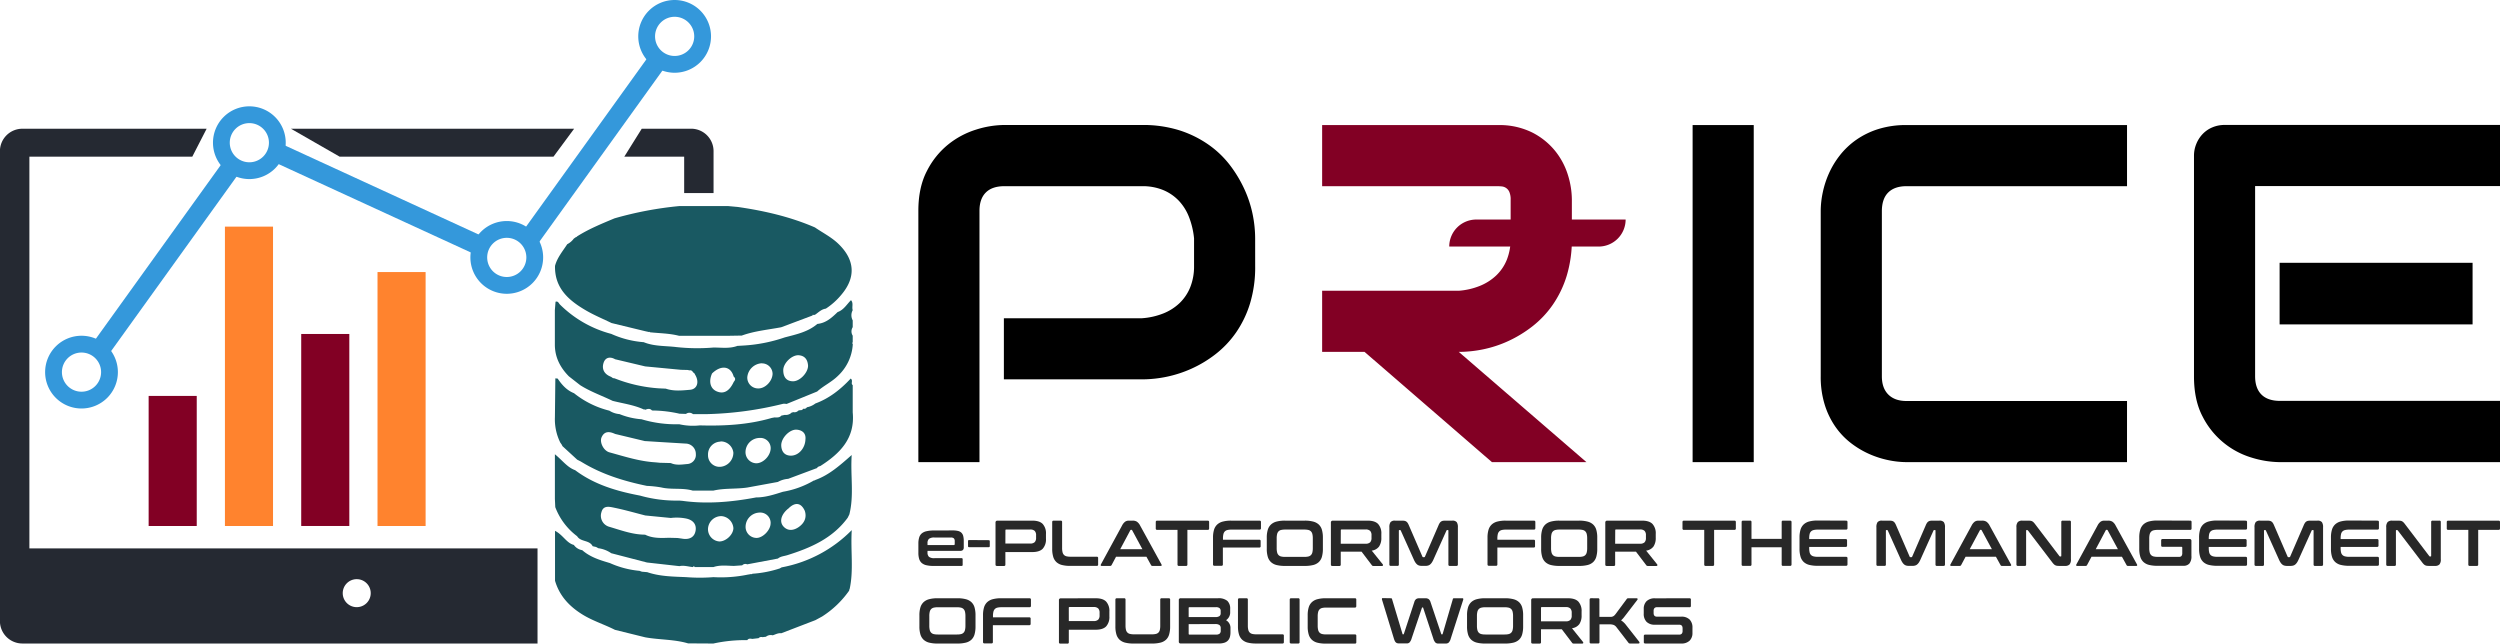 <svg id="Layer_1" data-name="Layer 1" xmlns="http://www.w3.org/2000/svg" viewBox="0 0 1002.09 257.94"><title>price-analytics</title><path d="M811.49,465.67a9.07,9.07,0,0,1,2.18.22,2.9,2.9,0,0,1,1.37.73,2.8,2.8,0,0,1,.71,1.32,8.2,8.2,0,0,1,.21,2v2.46a1.5,1.5,0,0,1-.36,1.15,1.63,1.63,0,0,1-1.11.32H801.43v.62a2.32,2.32,0,0,0,.58,1.76,3.41,3.41,0,0,0,2.26.54h10.78a.41.41,0,0,1,.47.47v2.18a.41.41,0,0,1-.47.47H803.91a12.71,12.71,0,0,1-2.94-.29,4.3,4.3,0,0,1-1.89-.92,3.55,3.55,0,0,1-1-1.63,8.15,8.15,0,0,1-.31-2.4v-3.73a8.15,8.15,0,0,1,.31-2.4,3.55,3.55,0,0,1,1-1.63A4.41,4.41,0,0,1,801,466a12.19,12.19,0,0,1,2.94-.3Zm-10.06,5.88H811.9a.39.39,0,0,0,.44-.44V470a1.58,1.58,0,0,0-.34-1.14,1.75,1.75,0,0,0-1.24-.34h-6.49a3.47,3.47,0,0,0-2.26.53,2.31,2.31,0,0,0-.58,1.78Z" transform="translate(-429.65 -253.06)" style="fill:#282828"/><path d="M825.92,469.58a.41.41,0,0,1,.47.47v1.87a.41.41,0,0,1-.47.47h-7.78a.41.41,0,0,1-.47-.47V470a.41.41,0,0,1,.47-.47Z" transform="translate(-429.65 -253.06)" style="fill:#282828"/><path d="M843.35,461.75q3,0,4.27,1.35a5.56,5.56,0,0,1,1.29,4V469a5.56,5.56,0,0,1-1.29,4q-1.29,1.35-4.27,1.35H832.64v5a.5.5,0,0,1-.57.57h-2.79q-.6,0-.59-.57v-16.8a.69.69,0,0,1,.78-.78Zm-10.71,9.18h9.91a2.5,2.5,0,0,0,1.86-.57,2.44,2.44,0,0,0,.54-1.74v-1a2.44,2.44,0,0,0-.54-1.74,2.5,2.5,0,0,0-1.86-.57H833q-.34,0-.34.31Z" transform="translate(-429.65 -253.06)" style="fill:#282828"/><path d="M854.81,461.75a.5.5,0,0,1,.57.57v10.34a7.39,7.39,0,0,0,.17,1.72,2.32,2.32,0,0,0,.56,1.09,2.15,2.15,0,0,0,1,.57,6.88,6.88,0,0,0,1.67.17h10.47a.5.5,0,0,1,.57.57v2.54a.5.5,0,0,1-.57.57H858.66a13.19,13.19,0,0,1-3.34-.36,5.09,5.09,0,0,1-2.24-1.18,4.77,4.77,0,0,1-1.27-2.13,11,11,0,0,1-.4-3.18V462.32q0-.57.6-.57Z" transform="translate(-429.65 -253.06)" style="fill:#282828"/><path d="M883.67,461.75a3.18,3.18,0,0,1,1.66.4,4.1,4.1,0,0,1,1.32,1.57l8.56,15.58a.54.54,0,0,1,.06.43c0,.11-.17.17-.38.17h-3.28a.59.59,0,0,1-.59-.34l-1.84-3.34H877l-1.78,3.34a.62.62,0,0,1-.59.34h-3.36c-.22,0-.36-.06-.4-.17a.54.54,0,0,1,.06-.43l8.48-15.58a4.37,4.37,0,0,1,1.27-1.57,2.6,2.6,0,0,1,1.45-.4Zm-5,11.46h8.9l-4.11-7.6a.32.32,0,0,0-.28-.18H883a.32.32,0,0,0-.28.18Z" transform="translate(-429.65 -253.06)" style="fill:#282828"/><path d="M913.72,461.75q.59,0,.59.57v2.54a.53.53,0,0,1-.59.6H905.6v13.87a.5.5,0,0,1-.57.57h-2.82a.5.5,0,0,1-.57-.57V465.46h-8.12a.53.53,0,0,1-.6-.6v-2.54q0-.57.6-.57Z" transform="translate(-429.65 -253.06)" style="fill:#282828"/><path d="M934.49,461.75q.6,0,.6.57v2.46q0,.57-.6.57H923.26a6.89,6.89,0,0,0-1.67.17,2.16,2.16,0,0,0-1,.57,2.33,2.33,0,0,0-.56,1.09,7.29,7.29,0,0,0-.17,1.7v.52h14.53a.5.5,0,0,1,.57.57v2a.5.5,0,0,1-.57.57H919.82v6.74a.5.5,0,0,1-.57.57h-2.79q-.6,0-.59-.57V468.59a10.79,10.79,0,0,1,.4-3.16,4.77,4.77,0,0,1,1.27-2.11,5.2,5.2,0,0,1,2.24-1.19,12.79,12.79,0,0,1,3.34-.38Z" transform="translate(-429.65 -253.06)" style="fill:#282828"/><path d="M952.67,461.75a12.94,12.94,0,0,1,3.35.38,5.2,5.2,0,0,1,2.25,1.19,4.68,4.68,0,0,1,1.25,2.11,11.15,11.15,0,0,1,.39,3.16v4.46a11.29,11.29,0,0,1-.39,3.18,4.68,4.68,0,0,1-1.25,2.13,5.09,5.09,0,0,1-2.25,1.18,13.35,13.35,0,0,1-3.35.36h-8a13.19,13.19,0,0,1-3.34-.36,5.09,5.09,0,0,1-2.24-1.18,4.77,4.77,0,0,1-1.27-2.13,10.93,10.93,0,0,1-.4-3.18v-4.46a10.79,10.79,0,0,1,.4-3.16,4.77,4.77,0,0,1,1.27-2.11,5.2,5.2,0,0,1,2.24-1.19,12.79,12.79,0,0,1,3.34-.38Zm-11.28,11a7.29,7.29,0,0,0,.17,1.7,2.33,2.33,0,0,0,.56,1.09,2.16,2.16,0,0,0,1,.57,6.87,6.87,0,0,0,1.67.17h7.68a6.87,6.87,0,0,0,1.67-.17,2.16,2.16,0,0,0,1-.57,2.33,2.33,0,0,0,.56-1.09,7.29,7.29,0,0,0,.17-1.7v-3.89a7.29,7.29,0,0,0-.17-1.7,2.33,2.33,0,0,0-.56-1.09,2.16,2.16,0,0,0-1-.57,6.89,6.89,0,0,0-1.67-.17h-7.68a6.89,6.89,0,0,0-1.67.17,2.16,2.16,0,0,0-1,.57,2.33,2.33,0,0,0-.56,1.09,7.29,7.29,0,0,0-.17,1.7Z" transform="translate(-429.65 -253.06)" style="fill:#282828"/><path d="M977.78,461.75q3,0,4.27,1.35a5.56,5.56,0,0,1,1.29,4v1.48a6.06,6.06,0,0,1-.9,3.53,4.32,4.32,0,0,1-2.95,1.66l4.42,5.5a.41.41,0,0,1,.08.39c0,.17-.17.26-.41.26h-3.34a1,1,0,0,1-.47-.08.92.92,0,0,1-.26-.26l-4.09-5.39h-8.35v5.16a.5.5,0,0,1-.57.57h-2.79q-.6,0-.59-.57v-16.8a.69.69,0,0,1,.78-.78ZM967.07,471H977a2.5,2.5,0,0,0,1.86-.57,2.44,2.44,0,0,0,.54-1.74v-1.09a2.44,2.44,0,0,0-.54-1.74,2.5,2.5,0,0,0-1.86-.57h-9.57q-.34,0-.34.31Z" transform="translate(-429.65 -253.06)" style="fill:#282828"/><path d="M991.64,461.75a5.39,5.39,0,0,1,1,.08,1.82,1.82,0,0,1,.72.3,2.19,2.19,0,0,1,.56.6,6.29,6.29,0,0,1,.5,1l5.38,12.44a.37.37,0,0,0,.36.23h.31a.37.37,0,0,0,.36-.23l5.38-12.44a6.17,6.17,0,0,1,.5-1,2.18,2.18,0,0,1,.56-.6,1.81,1.81,0,0,1,.71-.3,5.17,5.17,0,0,1,1-.08h2.77a2.18,2.18,0,0,1,1.81.61,3.53,3.53,0,0,1,.46,2.09v14.88q0,.57-.59.57h-2.64a.5.5,0,0,1-.57-.57V465.79c0-.17-.07-.26-.21-.26h-.23a.32.32,0,0,0-.34.21l-5.22,11.61a7.72,7.72,0,0,1-.63,1.18,3.73,3.73,0,0,1-.7.79,2.24,2.24,0,0,1-.85.44,4.32,4.32,0,0,1-1.13.13h-1.24a4.32,4.32,0,0,1-1.13-.13,2.23,2.23,0,0,1-.85-.44,3.69,3.69,0,0,1-.7-.79,7.66,7.66,0,0,1-.63-1.18l-5.22-11.61a.32.32,0,0,0-.34-.21h-.23c-.14,0-.21.09-.21.26v13.53a.5.5,0,0,1-.57.57h-2.64q-.6,0-.59-.57V464.45a3.53,3.53,0,0,1,.46-2.09,2.22,2.22,0,0,1,1.84-.61Z" transform="translate(-429.65 -253.06)" style="fill:#282828"/><path d="M1044.47,461.75q.6,0,.6.57v2.46q0,.57-.6.57h-11.22a6.89,6.89,0,0,0-1.67.17,2.16,2.16,0,0,0-1,.57,2.33,2.33,0,0,0-.56,1.09,7.29,7.29,0,0,0-.17,1.7v.52h14.53a.5.5,0,0,1,.57.57v2a.5.5,0,0,1-.57.57h-14.53v6.74a.5.5,0,0,1-.57.57h-2.79q-.6,0-.59-.57V468.59a10.79,10.79,0,0,1,.4-3.16,4.77,4.77,0,0,1,1.27-2.11,5.2,5.2,0,0,1,2.24-1.19,12.79,12.79,0,0,1,3.34-.38Z" transform="translate(-429.65 -253.06)" style="fill:#282828"/><path d="M1062.65,461.75a12.94,12.94,0,0,1,3.35.38,5.2,5.2,0,0,1,2.25,1.19,4.68,4.68,0,0,1,1.25,2.11,11.15,11.15,0,0,1,.39,3.16v4.46a11.29,11.29,0,0,1-.39,3.18,4.68,4.68,0,0,1-1.25,2.13,5.09,5.09,0,0,1-2.25,1.18,13.35,13.35,0,0,1-3.35.36h-8a13.19,13.19,0,0,1-3.34-.36,5.09,5.09,0,0,1-2.24-1.18,4.77,4.77,0,0,1-1.27-2.13,10.93,10.93,0,0,1-.4-3.18v-4.46a10.79,10.79,0,0,1,.4-3.16,4.77,4.77,0,0,1,1.27-2.11,5.2,5.2,0,0,1,2.24-1.19,12.79,12.79,0,0,1,3.34-.38Zm-11.28,11a7.29,7.29,0,0,0,.17,1.7,2.33,2.33,0,0,0,.56,1.09,2.16,2.16,0,0,0,1,.57,6.87,6.87,0,0,0,1.67.17h7.68a6.87,6.87,0,0,0,1.67-.17,2.16,2.16,0,0,0,1-.57,2.33,2.33,0,0,0,.56-1.09,7.29,7.29,0,0,0,.17-1.7v-3.89a7.29,7.29,0,0,0-.17-1.7,2.33,2.33,0,0,0-.56-1.09,2.16,2.16,0,0,0-1-.57,6.89,6.89,0,0,0-1.67-.17h-7.68a6.89,6.89,0,0,0-1.67.17,2.16,2.16,0,0,0-1,.57,2.33,2.33,0,0,0-.56,1.09,7.29,7.29,0,0,0-.17,1.7Z" transform="translate(-429.65 -253.06)" style="fill:#282828"/><path d="M1087.77,461.75q3,0,4.27,1.35a5.56,5.56,0,0,1,1.29,4v1.48a6.06,6.06,0,0,1-.9,3.53,4.32,4.32,0,0,1-2.95,1.66l4.42,5.5a.41.41,0,0,1,.08.39c0,.17-.17.26-.41.26h-3.34a1,1,0,0,1-.47-.08.92.92,0,0,1-.26-.26l-4.09-5.39h-8.35v5.16a.5.5,0,0,1-.57.57h-2.79q-.6,0-.59-.57v-16.8a.69.69,0,0,1,.78-.78ZM1077.06,471H1087a2.5,2.5,0,0,0,1.86-.57,2.44,2.44,0,0,0,.54-1.74v-1.09a2.44,2.44,0,0,0-.54-1.74,2.5,2.5,0,0,0-1.86-.57h-9.57q-.34,0-.34.31Z" transform="translate(-429.65 -253.06)" style="fill:#282828"/><path d="M1124.85,461.75q.59,0,.59.57v2.54a.53.53,0,0,1-.59.6h-8.12v13.87a.5.5,0,0,1-.57.57h-2.82a.5.5,0,0,1-.57-.57V465.46h-8.12a.53.53,0,0,1-.6-.6v-2.54q0-.57.6-.57Z" transform="translate(-429.65 -253.06)" style="fill:#282828"/><path d="M1131.14,461.75a.5.5,0,0,1,.57.57v6.74h12.1v-6.74a.5.5,0,0,1,.57-.57h2.79q.59,0,.59.57v17q0,.57-.59.57h-2.79a.5.5,0,0,1-.57-.57v-6.9h-12.1v6.9a.5.5,0,0,1-.57.57h-2.79q-.6,0-.59-.57v-17q0-.57.59-.57Z" transform="translate(-429.65 -253.06)" style="fill:#282828"/><path d="M1169.59,461.75q.6,0,.6.57v2.46q0,.57-.6.57h-11.3a6.9,6.9,0,0,0-1.67.17,2.25,2.25,0,0,0-1.06.57,2.18,2.18,0,0,0-.56,1.09,7.83,7.83,0,0,0-.16,1.7v.26h14.61a.5.5,0,0,1,.57.57v2a.5.5,0,0,1-.57.57h-14.61v.44a7.83,7.83,0,0,0,.16,1.7,2.18,2.18,0,0,0,.56,1.09,2.24,2.24,0,0,0,1.06.57,6.88,6.88,0,0,0,1.67.17h11.3q.6,0,.6.57v2.46q0,.57-.6.57h-11.38a13.19,13.19,0,0,1-3.34-.36,5.09,5.09,0,0,1-2.24-1.18,4.77,4.77,0,0,1-1.27-2.13,10.93,10.93,0,0,1-.4-3.18v-4.46a10.79,10.79,0,0,1,.4-3.16,4.77,4.77,0,0,1,1.27-2.11,5.2,5.2,0,0,1,2.24-1.19,12.79,12.79,0,0,1,3.34-.38Z" transform="translate(-429.65 -253.06)" style="fill:#282828"/><path d="M1186.94,461.75a5.39,5.39,0,0,1,1,.08,1.82,1.82,0,0,1,.72.3,2.19,2.19,0,0,1,.56.6,6.29,6.29,0,0,1,.5,1l5.38,12.44a.37.37,0,0,0,.36.23h.31a.37.37,0,0,0,.36-.23l5.38-12.44a6.17,6.17,0,0,1,.5-1,2.18,2.18,0,0,1,.56-.6,1.81,1.81,0,0,1,.71-.3,5.17,5.17,0,0,1,1-.08H1207a2.18,2.18,0,0,1,1.81.61,3.53,3.53,0,0,1,.46,2.09v14.88q0,.57-.59.57h-2.64a.5.5,0,0,1-.57-.57V465.79c0-.17-.07-.26-.21-.26H1205a.32.32,0,0,0-.34.21l-5.22,11.61a7.72,7.72,0,0,1-.63,1.18,3.73,3.73,0,0,1-.7.79,2.24,2.24,0,0,1-.85.44,4.32,4.32,0,0,1-1.13.13h-1.24a4.32,4.32,0,0,1-1.13-.13,2.23,2.23,0,0,1-.85-.44,3.69,3.69,0,0,1-.7-.79,7.66,7.66,0,0,1-.63-1.18l-5.22-11.61a.32.32,0,0,0-.34-.21h-.23c-.14,0-.21.09-.21.26v13.53a.5.5,0,0,1-.57.57h-2.64q-.6,0-.59-.57V464.45a3.53,3.53,0,0,1,.46-2.09,2.22,2.22,0,0,1,1.84-.61Z" transform="translate(-429.65 -253.06)" style="fill:#282828"/><path d="M1224.18,461.75a3.18,3.18,0,0,1,1.66.4,4.1,4.1,0,0,1,1.32,1.57l8.56,15.58a.54.54,0,0,1,.06.43c0,.11-.17.17-.38.17h-3.28a.59.59,0,0,1-.59-.34l-1.84-3.34h-12.16l-1.78,3.34a.62.62,0,0,1-.59.34h-3.36c-.22,0-.36-.06-.4-.17a.54.54,0,0,1,.06-.43l8.48-15.58a4.37,4.37,0,0,1,1.27-1.57,2.6,2.6,0,0,1,1.45-.4Zm-5,11.46h8.9l-4.11-7.6a.32.32,0,0,0-.28-.18h-.15a.32.32,0,0,0-.28.18Z" transform="translate(-429.65 -253.06)" style="fill:#282828"/><path d="M1242.52,461.75a8.62,8.62,0,0,1,1,.05,2,2,0,0,1,.72.22,2.45,2.45,0,0,1,.6.47,8.35,8.35,0,0,1,.65.79l9.62,12.65a.36.36,0,0,0,.34.18h.23c.14,0,.21-.09.21-.26V462.32a.5.5,0,0,1,.57-.57h2.72a.5.5,0,0,1,.57.57V477.2a3,3,0,0,1-.57,2.14,2.43,2.43,0,0,1-1.76.56h-2.22a7.91,7.91,0,0,1-1-.05,2.2,2.2,0,0,1-.71-.21,2.37,2.37,0,0,1-.61-.45,7.71,7.71,0,0,1-.69-.82l-9.65-12.65a.45.45,0,0,0-.34-.18H1242c-.14,0-.21.09-.21.26v13.53a.5.5,0,0,1-.57.57h-2.72q-.6,0-.59-.57V464.45a3,3,0,0,1,.57-2.14,2.43,2.43,0,0,1,1.76-.56Z" transform="translate(-429.65 -253.06)" style="fill:#282828"/><path d="M1274.69,461.75a3.18,3.18,0,0,1,1.66.4,4.1,4.1,0,0,1,1.32,1.57l8.56,15.58a.54.54,0,0,1,.06.43c0,.11-.17.17-.38.17h-3.28a.59.59,0,0,1-.59-.34l-1.84-3.34H1268l-1.78,3.34a.62.62,0,0,1-.59.34h-3.36c-.22,0-.36-.06-.4-.17a.54.54,0,0,1,.06-.43l8.48-15.58a4.37,4.37,0,0,1,1.27-1.57,2.6,2.6,0,0,1,1.45-.4Zm-5,11.46h8.9l-4.11-7.6a.32.32,0,0,0-.28-.18H1274a.32.32,0,0,0-.28.18Z" transform="translate(-429.65 -253.06)" style="fill:#282828"/><path d="M1307.54,461.75a.5.5,0,0,1,.57.57v2.54q0,.6-.57.6h-13a6.89,6.89,0,0,0-1.67.17,2.16,2.16,0,0,0-1,.57,2.33,2.33,0,0,0-.56,1.08,7.26,7.26,0,0,0-.17,1.71v3.73a7.42,7.42,0,0,0,.17,1.72,2.33,2.33,0,0,0,.56,1.09,2.16,2.16,0,0,0,1,.57,6.88,6.88,0,0,0,1.67.17h8.53a1.25,1.25,0,0,0,1-.35,1.88,1.88,0,0,0,.31-1.23v-2.1c0-.22-.1-.34-.31-.34h-7.58q-.57,0-.57-.6v-1.94q0-.6.57-.6h10.78a.69.69,0,0,1,.78.78v6a4.5,4.5,0,0,1-.83,3.07,3.08,3.08,0,0,1-2.38.89h-10.45a13.19,13.19,0,0,1-3.34-.36,5.09,5.09,0,0,1-2.24-1.18,4.77,4.77,0,0,1-1.27-2.13,10.93,10.93,0,0,1-.4-3.18v-4.46a10.79,10.79,0,0,1,.4-3.16,4.77,4.77,0,0,1,1.27-2.11,5.2,5.2,0,0,1,2.24-1.19,12.79,12.79,0,0,1,3.34-.38Z" transform="translate(-429.65 -253.06)" style="fill:#282828"/><path d="M1329.75,461.75q.6,0,.6.57v2.46q0,.57-.6.57h-11.3a6.9,6.9,0,0,0-1.67.17,2.25,2.25,0,0,0-1.06.57,2.18,2.18,0,0,0-.56,1.09,7.83,7.83,0,0,0-.16,1.7v.26h14.61a.5.5,0,0,1,.57.57v2a.5.5,0,0,1-.57.57H1315v.44a7.83,7.83,0,0,0,.16,1.7,2.18,2.18,0,0,0,.56,1.09,2.24,2.24,0,0,0,1.06.57,6.88,6.88,0,0,0,1.67.17h11.3q.6,0,.6.57v2.46q0,.57-.6.57h-11.38a13.19,13.19,0,0,1-3.34-.36,5.09,5.09,0,0,1-2.24-1.18,4.77,4.77,0,0,1-1.27-2.13,10.93,10.93,0,0,1-.4-3.18v-4.46a10.79,10.79,0,0,1,.4-3.16,4.77,4.77,0,0,1,1.27-2.11,5.2,5.2,0,0,1,2.24-1.19,12.79,12.79,0,0,1,3.34-.38Z" transform="translate(-429.65 -253.06)" style="fill:#282828"/><path d="M1338.44,461.75a5.39,5.39,0,0,1,1,.08,1.82,1.82,0,0,1,.72.3,2.19,2.19,0,0,1,.56.6,6.29,6.29,0,0,1,.5,1l5.38,12.44a.37.37,0,0,0,.36.23h.31a.37.37,0,0,0,.36-.23l5.38-12.44a6.17,6.17,0,0,1,.5-1,2.18,2.18,0,0,1,.56-.6,1.81,1.81,0,0,1,.71-.3,5.17,5.17,0,0,1,1-.08h2.77a2.18,2.18,0,0,1,1.81.61,3.53,3.53,0,0,1,.46,2.09v14.88q0,.57-.59.57h-2.64a.5.5,0,0,1-.57-.57V465.79c0-.17-.07-.26-.21-.26h-.23a.32.32,0,0,0-.34.21L1351,477.36a7.72,7.72,0,0,1-.63,1.18,3.73,3.73,0,0,1-.7.79,2.24,2.24,0,0,1-.85.44,4.32,4.32,0,0,1-1.13.13h-1.24a4.32,4.32,0,0,1-1.13-.13,2.23,2.23,0,0,1-.85-.44,3.69,3.69,0,0,1-.7-.79,7.66,7.66,0,0,1-.63-1.18l-5.22-11.61a.32.32,0,0,0-.34-.21h-.23c-.14,0-.21.09-.21.26v13.53a.5.5,0,0,1-.57.57h-2.64q-.6,0-.59-.57V464.45a3.53,3.53,0,0,1,.46-2.09,2.22,2.22,0,0,1,1.84-.61Z" transform="translate(-429.65 -253.06)" style="fill:#282828"/><path d="M1382.61,461.75q.6,0,.6.57v2.46q0,.57-.6.57h-11.3a6.9,6.9,0,0,0-1.67.17,2.25,2.25,0,0,0-1.06.57,2.18,2.18,0,0,0-.56,1.09,7.83,7.83,0,0,0-.16,1.7v.26h14.61a.5.5,0,0,1,.57.57v2a.5.5,0,0,1-.57.57h-14.61v.44a7.83,7.83,0,0,0,.16,1.7,2.18,2.18,0,0,0,.56,1.09,2.24,2.24,0,0,0,1.06.57,6.88,6.88,0,0,0,1.67.17h11.3q.6,0,.6.57v2.46q0,.57-.6.57h-11.38a13.19,13.19,0,0,1-3.34-.36,5.09,5.09,0,0,1-2.24-1.18,4.77,4.77,0,0,1-1.27-2.13,10.93,10.93,0,0,1-.4-3.18v-4.46a10.79,10.79,0,0,1,.4-3.16,4.77,4.77,0,0,1,1.27-2.11,5.2,5.2,0,0,1,2.24-1.19,12.79,12.79,0,0,1,3.34-.38Z" transform="translate(-429.65 -253.06)" style="fill:#282828"/><path d="M1390.78,461.75a8.62,8.62,0,0,1,1,.05,2,2,0,0,1,.72.22,2.45,2.45,0,0,1,.6.47,8.35,8.35,0,0,1,.65.79l9.62,12.65a.36.36,0,0,0,.34.18h.23c.14,0,.21-.09.21-.26V462.32a.5.5,0,0,1,.57-.57h2.72a.5.5,0,0,1,.57.57V477.2a3,3,0,0,1-.57,2.14,2.43,2.43,0,0,1-1.76.56h-2.22a7.91,7.91,0,0,1-1-.05,2.2,2.2,0,0,1-.71-.21,2.37,2.37,0,0,1-.61-.45,7.71,7.71,0,0,1-.69-.82l-9.65-12.65a.45.45,0,0,0-.34-.18h-.23c-.14,0-.21.09-.21.26v13.53a.5.5,0,0,1-.57.57h-2.72q-.6,0-.59-.57V464.45a3,3,0,0,1,.57-2.14,2.43,2.43,0,0,1,1.76-.56Z" transform="translate(-429.65 -253.06)" style="fill:#282828"/><path d="M1431.15,461.75q.59,0,.59.57v2.54a.53.53,0,0,1-.59.6H1423v13.87a.5.5,0,0,1-.57.57h-2.82a.5.5,0,0,1-.57-.57V465.46H1411a.53.53,0,0,1-.6-.6v-2.54q0-.57.6-.57Z" transform="translate(-429.65 -253.06)" style="fill:#282828"/><path d="M813.43,492.86a12.94,12.94,0,0,1,3.35.38,5.2,5.2,0,0,1,2.25,1.19,4.68,4.68,0,0,1,1.25,2.11,11.15,11.15,0,0,1,.39,3.16v4.46a11.29,11.29,0,0,1-.39,3.18,4.68,4.68,0,0,1-1.25,2.13,5.09,5.09,0,0,1-2.25,1.18,13.35,13.35,0,0,1-3.35.36h-8a13.19,13.19,0,0,1-3.34-.36,5.09,5.09,0,0,1-2.24-1.18,4.77,4.77,0,0,1-1.27-2.13,10.93,10.93,0,0,1-.4-3.18V499.7a10.79,10.79,0,0,1,.4-3.16,4.77,4.77,0,0,1,1.27-2.11,5.2,5.2,0,0,1,2.24-1.19,12.79,12.79,0,0,1,3.34-.38Zm-11.28,11a7.29,7.29,0,0,0,.17,1.7,2.33,2.33,0,0,0,.56,1.09,2.16,2.16,0,0,0,1,.57,6.87,6.87,0,0,0,1.67.17h7.68a6.87,6.87,0,0,0,1.67-.17,2.16,2.16,0,0,0,1-.57,2.33,2.33,0,0,0,.56-1.09,7.29,7.29,0,0,0,.17-1.7V500a7.29,7.29,0,0,0-.17-1.7,2.33,2.33,0,0,0-.56-1.09,2.16,2.16,0,0,0-1-.57,6.89,6.89,0,0,0-1.67-.17h-7.68a6.89,6.89,0,0,0-1.67.17,2.16,2.16,0,0,0-1,.57,2.33,2.33,0,0,0-.56,1.09,7.29,7.29,0,0,0-.17,1.7Z" transform="translate(-429.65 -253.06)" style="fill:#282828"/><path d="M842.29,492.86q.6,0,.6.57v2.46q0,.57-.6.57H831.07a6.89,6.89,0,0,0-1.67.17,2.16,2.16,0,0,0-1,.57,2.33,2.33,0,0,0-.56,1.09,7.29,7.29,0,0,0-.17,1.7v.52h14.53a.5.5,0,0,1,.57.57v2a.5.5,0,0,1-.57.57H827.63v6.74a.5.5,0,0,1-.57.57h-2.79q-.6,0-.59-.57V499.7a10.79,10.79,0,0,1,.4-3.16,4.77,4.77,0,0,1,1.27-2.11,5.2,5.2,0,0,1,2.24-1.19,12.79,12.79,0,0,1,3.34-.38Z" transform="translate(-429.65 -253.06)" style="fill:#282828"/><path d="M868.77,492.86q3,0,4.27,1.35a5.56,5.56,0,0,1,1.29,4v1.92a5.56,5.56,0,0,1-1.29,4q-1.29,1.35-4.27,1.35H858.07v5a.5.5,0,0,1-.57.57H854.7q-.6,0-.59-.57v-16.8a.69.69,0,0,1,.78-.78ZM858.07,502H868a2.5,2.5,0,0,0,1.86-.57,2.44,2.44,0,0,0,.54-1.74v-1a2.44,2.44,0,0,0-.54-1.74,2.5,2.5,0,0,0-1.86-.57H858.4q-.34,0-.34.31Z" transform="translate(-429.65 -253.06)" style="fill:#282828"/><path d="M880.23,492.86a.5.5,0,0,1,.57.57v10.34a7.39,7.39,0,0,0,.17,1.72,2.32,2.32,0,0,0,.56,1.09,2.15,2.15,0,0,0,1,.57,6.88,6.88,0,0,0,1.67.17h7.16a6.87,6.87,0,0,0,1.67-.17,2.16,2.16,0,0,0,1-.57,2.24,2.24,0,0,0,.54-1.09,8,8,0,0,0,.15-1.72V493.43a.5.5,0,0,1,.57-.57h2.82a.5.5,0,0,1,.57.57v10.73a11.29,11.29,0,0,1-.39,3.18,4.68,4.68,0,0,1-1.25,2.13,5.1,5.1,0,0,1-2.25,1.18,13.35,13.35,0,0,1-3.35.36h-7.45a13.19,13.19,0,0,1-3.34-.36,5.09,5.09,0,0,1-2.24-1.18,4.77,4.77,0,0,1-1.27-2.13,11,11,0,0,1-.4-3.18V493.43q0-.57.6-.57Z" transform="translate(-429.65 -253.06)" style="fill:#282828"/><path d="M917.83,492.86a5.45,5.45,0,0,1,3.79,1.06,4.22,4.22,0,0,1,1.13,3.21v1.24a3.71,3.71,0,0,1-1.66,3.29,3.57,3.57,0,0,1,1.78,3.34v1.5a6.9,6.9,0,0,1-.23,1.87,3.44,3.44,0,0,1-.76,1.41,3.39,3.39,0,0,1-1.41.89,6.57,6.57,0,0,1-2.17.31H902.94a.69.69,0,0,1-.78-.78V493.64a.69.69,0,0,1,.78-.78Zm-11.72,7.54h10.6a2.86,2.86,0,0,0,1.76-.39,1.4,1.4,0,0,0,.47-1.14V498a1.45,1.45,0,0,0-.45-1.18,2.29,2.29,0,0,0-1.46-.38H906.45a.3.3,0,0,0-.34.34Zm0,2.83v3.86a.3.3,0,0,0,.34.34h10.6a2.27,2.27,0,0,0,1.47-.38,1.5,1.5,0,0,0,.44-1.21v-1a1.53,1.53,0,0,0-.48-1.22,2.79,2.79,0,0,0-1.77-.41Z" transform="translate(-429.65 -253.06)" style="fill:#282828"/><path d="M929.26,492.86a.5.5,0,0,1,.57.57v10.34a7.39,7.39,0,0,0,.17,1.72,2.32,2.32,0,0,0,.56,1.09,2.15,2.15,0,0,0,1,.57,6.88,6.88,0,0,0,1.67.17h10.47a.5.5,0,0,1,.57.57v2.54a.5.5,0,0,1-.57.57H933.12a13.19,13.19,0,0,1-3.34-.36,5.09,5.09,0,0,1-2.24-1.18,4.77,4.77,0,0,1-1.27-2.13,11,11,0,0,1-.4-3.18V493.43q0-.57.6-.57Z" transform="translate(-429.65 -253.06)" style="fill:#282828"/><path d="M950,492.86a.5.5,0,0,1,.57.57v17a.5.5,0,0,1-.57.57h-2.79q-.6,0-.59-.57v-17q0-.57.59-.57Z" transform="translate(-429.65 -253.06)" style="fill:#282828"/><path d="M972.73,492.86a.5.5,0,0,1,.57.57V496c0,.4-.19.6-.57.6H961.23a6.89,6.89,0,0,0-1.67.17,2.16,2.16,0,0,0-1,.57,2.33,2.33,0,0,0-.56,1.08,7.26,7.26,0,0,0-.17,1.71v3.68a7.42,7.42,0,0,0,.17,1.72,2.33,2.33,0,0,0,.56,1.09,2.16,2.16,0,0,0,1,.57,6.87,6.87,0,0,0,1.67.17h11.51a.5.5,0,0,1,.57.57v2.54a.5.5,0,0,1-.57.57H961.07a13.19,13.19,0,0,1-3.34-.36,5.09,5.09,0,0,1-2.24-1.18,4.77,4.77,0,0,1-1.27-2.13,10.93,10.93,0,0,1-.4-3.18V499.7a10.79,10.79,0,0,1,.4-3.16,4.77,4.77,0,0,1,1.27-2.11,5.2,5.2,0,0,1,2.24-1.19,12.79,12.79,0,0,1,3.34-.38Z" transform="translate(-429.65 -253.06)" style="fill:#282828"/><path d="M987.27,492.86c.17,0,.29.11.36.34l4.19,13.95a.19.19,0,0,0,.21.18h.13c.1,0,.17-.06.21-.18l4.19-12.78a2.19,2.19,0,0,1,.75-1.19,2.05,2.05,0,0,1,1.16-.31H1001a2.16,2.16,0,0,1,1.31.34,2.38,2.38,0,0,1,.74,1.17l4.29,12.78q.05.18.21.18h.16c.1,0,.17-.06.21-.18L1012,493.2a.4.4,0,0,1,.17-.27.5.5,0,0,1,.25-.06h3.49a.22.22,0,0,1,.25.18.79.79,0,0,1,0,.41l-5,15.58a3.65,3.65,0,0,1-.8,1.57,1.69,1.69,0,0,1-1.19.4h-3a1.62,1.62,0,0,1-1.18-.41,4.07,4.07,0,0,1-.81-1.56l-4.06-12.31a.19.19,0,0,0-.21-.18h-.1a.19.19,0,0,0-.21.18L995.47,509a4.07,4.07,0,0,1-.81,1.56,1.62,1.62,0,0,1-1.18.41h-2.95a3.29,3.29,0,0,1-.76-.08,1.38,1.38,0,0,1-.58-.3,1.89,1.89,0,0,1-.45-.61,6.35,6.35,0,0,1-.38-1l-4.76-15.58a.85.85,0,0,1,0-.43.22.22,0,0,1,.25-.17Z" transform="translate(-429.65 -253.06)" style="fill:#282828"/><path d="M1032.94,492.86a12.94,12.94,0,0,1,3.35.38,5.2,5.2,0,0,1,2.25,1.19,4.68,4.68,0,0,1,1.25,2.11,11.15,11.15,0,0,1,.39,3.16v4.46a11.29,11.29,0,0,1-.39,3.18,4.68,4.68,0,0,1-1.25,2.13,5.09,5.09,0,0,1-2.25,1.18,13.35,13.35,0,0,1-3.35.36h-8a13.19,13.19,0,0,1-3.34-.36,5.09,5.09,0,0,1-2.24-1.18,4.77,4.77,0,0,1-1.27-2.13,10.93,10.93,0,0,1-.4-3.18V499.7a10.79,10.79,0,0,1,.4-3.16,4.77,4.77,0,0,1,1.27-2.11,5.2,5.2,0,0,1,2.24-1.19,12.79,12.79,0,0,1,3.34-.38Zm-11.28,11a7.29,7.29,0,0,0,.17,1.7,2.33,2.33,0,0,0,.56,1.09,2.16,2.16,0,0,0,1,.57,6.87,6.87,0,0,0,1.67.17h7.68a6.87,6.87,0,0,0,1.67-.17,2.16,2.16,0,0,0,1-.57,2.33,2.33,0,0,0,.56-1.09,7.29,7.29,0,0,0,.17-1.7V500a7.29,7.29,0,0,0-.17-1.7,2.33,2.33,0,0,0-.56-1.09,2.16,2.16,0,0,0-1-.57,6.89,6.89,0,0,0-1.67-.17h-7.68a6.89,6.89,0,0,0-1.67.17,2.16,2.16,0,0,0-1,.57,2.33,2.33,0,0,0-.56,1.09,7.29,7.29,0,0,0-.17,1.7Z" transform="translate(-429.65 -253.06)" style="fill:#282828"/><path d="M1058.05,492.86q3,0,4.27,1.35a5.56,5.56,0,0,1,1.29,4v1.48a6.06,6.06,0,0,1-.9,3.53,4.32,4.32,0,0,1-2.95,1.66l4.42,5.5a.41.41,0,0,1,.08.39c0,.17-.17.26-.41.26h-3.34a1,1,0,0,1-.47-.08.92.92,0,0,1-.26-.26l-4.09-5.39h-8.35v5.16a.5.5,0,0,1-.57.57H1044q-.6,0-.59-.57v-16.8a.69.69,0,0,1,.78-.78Zm-10.71,9.25h9.91a2.5,2.5,0,0,0,1.86-.57,2.44,2.44,0,0,0,.54-1.74v-1.09a2.44,2.44,0,0,0-.54-1.74,2.5,2.5,0,0,0-1.86-.57h-9.57q-.34,0-.34.31Z" transform="translate(-429.65 -253.06)" style="fill:#282828"/><path d="M1070.18,492.86a.5.5,0,0,1,.57.57v6.9h3.65q.62,0,1,0a2.48,2.48,0,0,0,.72-.17,2,2,0,0,0,.57-.36,4.72,4.72,0,0,0,.54-.6l4.45-6a.91.91,0,0,1,.26-.26,1.05,1.05,0,0,1,.49-.08h3.21c.22,0,.36.07.4.22a.44.44,0,0,1-.06.4l-5,6.51q-.44.6-.81,1a8.23,8.23,0,0,1-.74.73,7.57,7.57,0,0,1,2,1.87l5.3,6.74a.55.55,0,0,1,.08.4q0,.27-.41.27h-3.31a1,1,0,0,1-.47-.08.91.91,0,0,1-.26-.26l-4.76-6.17a2.79,2.79,0,0,0-1.11-.92,4.92,4.92,0,0,0-1.78-.25h-3.93v7.1a.5.5,0,0,1-.57.57h-2.79q-.6,0-.59-.57v-17q0-.57.59-.57Z" transform="translate(-429.65 -253.06)" style="fill:#282828"/><path d="M1106.85,492.86a.5.5,0,0,1,.57.57v2.46a.5.5,0,0,1-.57.57h-13a1.28,1.28,0,0,0-1.06.39,1.66,1.66,0,0,0-.31,1.06v.88q0,1.45,1.34,1.45h9.7a4.56,4.56,0,0,1,3.39,1.15,4.51,4.51,0,0,1,1.14,3.31v2.07a4.25,4.25,0,0,1-1.11,3.06,4.59,4.59,0,0,1-3.47,1.17h-14.33q-.6,0-.59-.57V508q0-.57.59-.57h13.58a1.28,1.28,0,0,0,1.06-.39,1.66,1.66,0,0,0,.31-1.06v-1.06q0-1.45-1.34-1.45h-9.7a4.56,4.56,0,0,1-3.39-1.15,4.51,4.51,0,0,1-1.14-3.31v-1.89a4.25,4.25,0,0,1,1.11-3.06,4.59,4.59,0,0,1,3.47-1.17Z" transform="translate(-429.65 -253.06)" style="fill:#282828"/><path d="M932.77,359.72a49.93,49.93,0,0,1-2.07,15,42.1,42.1,0,0,1-5.61,11.64,39.49,39.49,0,0,1-8.15,8.62,47.41,47.41,0,0,1-9.66,5.84,48,48,0,0,1-10.18,3.3,48.87,48.87,0,0,1-9.66,1h-55.4v-24.5h55.4a28.5,28.5,0,0,0,8.53-1.93,20.38,20.38,0,0,0,6.55-4.19,18.23,18.23,0,0,0,4.24-6.36,22.33,22.33,0,0,0,1.51-8.43V348.6a32.3,32.3,0,0,0-2-8.48,20.09,20.09,0,0,0-4.1-6.59,18.39,18.39,0,0,0-6.27-4.29,21.61,21.61,0,0,0-8.48-1.55H832.24q-4.9,0-7.44,2.54t-2.54,7.35V438.3h-24.5V337.58q0-9.42,3.44-16a32.37,32.37,0,0,1,8.57-10.65A33.83,33.83,0,0,1,820.94,305a38.35,38.35,0,0,1,11.12-1.84h55.4a48.56,48.56,0,0,1,14.89,2.12A43.12,43.12,0,0,1,914,311a38.62,38.62,0,0,1,8.57,8.15,50.42,50.42,0,0,1,5.84,9.66,46.51,46.51,0,0,1,3.35,10.18,49,49,0,0,1,1,9.66Z" transform="translate(-429.65 -253.06)"/><path d="M1132.61,438.3h-24.5V303.19h24.5Z" transform="translate(-429.65 -253.06)"/><path d="M1282.23,438.3h-88.38a36.5,36.5,0,0,1-7.3-.8,37.49,37.49,0,0,1-7.73-2.5,35.72,35.72,0,0,1-7.3-4.38,29.74,29.74,0,0,1-6.17-6.5,32.18,32.18,0,0,1-4.29-8.86,37.35,37.35,0,0,1-1.6-11.35V337.58a36.56,36.56,0,0,1,.8-7.3,37.55,37.55,0,0,1,2.5-7.73,34.61,34.61,0,0,1,4.43-7.3,30.71,30.71,0,0,1,6.55-6.17,32.4,32.4,0,0,1,8.81-4.29,37,37,0,0,1,11.31-1.6h88.38v24.5h-88.38q-4.8,0-7.35,2.54t-2.54,7.54v66.14q0,4.71,2.59,7.3t7.3,2.59h88.38Z" transform="translate(-429.65 -253.06)"/><path d="M1431.75,438.3h-88.37a39.26,39.26,0,0,1-11.12-1.79A32.49,32.49,0,0,1,1312.52,420q-3.44-6.55-3.44-16.06V315.53a12.35,12.35,0,0,1,.94-4.81,12.49,12.49,0,0,1,2.59-4,11.61,11.61,0,0,1,3.91-2.64,12.63,12.63,0,0,1,4.9-.94h110.33v24.5h-98.17v76.22q0,4.81,2.54,7.35t7.44,2.54h88.19Zm-11-55.21h-77.35V358.4h77.35Z" transform="translate(-429.65 -253.06)"/><path d="M1014.38,394.11a48.83,48.83,0,0,0,9.66-1,46.42,46.42,0,0,0,10.18-3.34,49.12,49.12,0,0,0,9.66-5.89,39.49,39.49,0,0,0,8.15-8.62,42.06,42.06,0,0,0,5.61-11.64,49.93,49.93,0,0,0,2.07-15V333a33.9,33.9,0,0,0-1.55-9.7,28.94,28.94,0,0,0-5.09-9.66,28.2,28.2,0,0,0-9.19-7.44,29.51,29.51,0,0,0-13.85-3H959.61v24.5H1030a16.22,16.22,0,0,1,1.65.09,3.67,3.67,0,0,1,3,2.21,7.58,7.58,0,0,1,.52,3.16V348.6a22.58,22.58,0,0,1-1.51,8.53,17.94,17.94,0,0,1-4.29,6.36,21,21,0,0,1-6.6,4.19,28.32,28.32,0,0,1-8.43,1.93H959.61v24.5h17l51.06,44.19h37.88Z" transform="translate(-429.65 -253.06)" style="fill:#820024"/><path d="M591.75,88h59.86a0,0,0,0,1,0,0v0a10.83,10.83,0,0,1-10.83,10.83H580.91a0,0,0,0,1,0,0v0A10.83,10.83,0,0,1,591.75,88Z" style="fill:#820024"/><rect x="59.58" y="158.7" width="19.28" height="52.14" style="fill:#820024"/><rect x="90.16" y="90.84" width="19.28" height="120" style="fill:#ff832e"/><rect x="120.74" y="133.87" width="19.28" height="76.96" style="fill:#820024"/><rect x="151.32" y="109.05" width="19.28" height="101.79" style="fill:#ff832e"/><path d="M759.19,500.17l-2.71,1.47-13.66,5.25c-1.26-.17-2.32.48-3.45.83a3,3,0,0,0-2.7.57l-1.39.17a1.48,1.48,0,0,0-1.56.4l-2.54.3c-.75-.15-1.49-.25-2,.49h0a59.54,59.54,0,0,0-13.6,1.36l-10.12-.06c-5.61-1.66-11.48-1.4-17.18-2.43l-12.14-3c-4.29-2.18-8.92-3.6-13.07-6.17-5.27-3.27-9.18-7.48-10.95-13.51l0-2.07V465.83c3.32,1.74,4.56,4.86,7.55,5.66a5.1,5.1,0,0,0,3.36,2.1c3.19,2.8,7.13,4,11.07,5.16a37.17,37.17,0,0,0,11.86,3.12l1,.35,2.1.18c5.08,1.74,10.37,1.77,15.64,2a69.36,69.36,0,0,0,10.93,0,52.91,52.91,0,0,0,13.69-1l1.52-.26.2.13.16-.23a44.82,44.82,0,0,0,11-2.13l.79-.45.07,0a52.91,52.91,0,0,0,28-14.91c-.49,8.52.81,16.11-.85,23.63a.87.87,0,0,0-.17.6A38.45,38.45,0,0,1,759.19,500.17Z" transform="translate(-429.65 -253.06)" style="fill:#195962"/><path d="M660.45,348.14a.75.75,0,0,0,.52-.33c4.73-3,9.9-5.09,15-7.23a143.18,143.18,0,0,1,25.88-4.91h19.76l3.8.35c10.61,1.54,21,3.92,30.89,8.2,3.16,2.17,6.62,3.89,9.42,6.59,6.62,6.39,7.08,13.44,1.17,20.4a27.55,27.55,0,0,1-6.23,5.57c-1.72.22-2.87,1.44-4.19,2.36l-.64.24c-.23-.2-.43-.29-.48.14l-12.57,4.72c-5.28,1-10.68,1.47-15.79,3.33l-6,.1-19.12,0c-3.84-1-7.79-1-11.69-1.42l-.15-.22-.19.13-1.53-.33-13.52-3.28c-3.43-1.67-7-3.15-10.27-5.06-6.87-4-12.6-8.9-12.4-17.85.87-3.32,3.09-5.89,4.9-8.69a7.54,7.54,0,0,0,2.63-2.24Z" transform="translate(-429.65 -253.06)" style="fill:#195962"/><path d="M667.2,472c-1.27-2.57-4.81-1.64-6.21-4a26,26,0,0,1-8.77-11.67l-.15-3.29c0-5.74,0-11.49,0-17.9,3.17,2.59,5,5.28,8.11,6.38,7.71,5.8,16.68,8.42,26,10.19a53.68,53.68,0,0,0,15.75,2l1.27.11c9.92,1.37,19.74.47,29.52-1.37,3.74,0,7.24-1.16,10.75-2.27a36.5,36.5,0,0,0,12.44-4.54.69.69,0,0,0,.57-.19c5.53-2,9.79-5.81,14.56-10-.55,8.33,1,16.11-.94,23.8l-.67,1.35c-6.05,8.26-14.86,12.08-24.21,15-1.27.4-2.66.44-3.75,1.35l-12.32,2.32a1.74,1.74,0,0,0-2,.4l-3.35.23c-2.74-.06-5.51-.45-8.2.47h-7.44c-.27-.38-.53-.4-.8,0-1.79-.18-3.55-.79-5.38-.38l-13-1.46-14.32-3.72a11.84,11.84,0,0,0-5.17-2l-.9-.5Zm78.31-15c-2.78,2.31-3.58,5.23-1.76,7.16s4.19,1.49,6.11.12c2.13-1.52,3.28-3.67,2.39-6.44C750.74,454.48,748.29,454.17,745.51,457.05Zm-57.25,10.39c3,1.49,6.29,1.34,9.54,1.23l3.45.09c.67.1,1.34.18,2,.29,2.79.44,4.88-.63,5.25-3.42.34-2.58-1.31-4.18-3.89-4.69a19.5,19.5,0,0,0-6.07-.21l-10.23-1c-4.15-1.06-8.26-2.25-12.45-3.11-1.87-.38-4.38-1.07-5.12,1.76a4.59,4.59,0,0,0,2.93,5.83c4.75,1.38,9.46,3.21,14.54,3.21ZM718,470.1c2.63,0,5.57-2.73,5.62-5.33a5.2,5.2,0,0,0-4.76-4.83,5.35,5.35,0,0,0-5.41,4.91A4.93,4.93,0,0,0,718,470.1Zm20.55-7.3a4.18,4.18,0,0,0-4.66-4.27,5.74,5.74,0,0,0-5.38,5.55,4.42,4.42,0,0,0,4.42,4.6C735.5,468.66,738.57,465.45,738.53,462.8Z" transform="translate(-429.65 -253.06)" style="fill:#195962"/><path d="M655.12,431.9l-.34-.66-.54-.77a20.93,20.93,0,0,1-2.16-10.13q.09-7.81.17-15.62l.94.09c1.68,2.51,3.65,4.71,6.55,5.86a36.73,36.73,0,0,0,14.16,7,8.92,8.92,0,0,0,4.08,1.38,29.16,29.16,0,0,0,8.8,2.06,47.87,47.87,0,0,0,15.13,2,24.77,24.77,0,0,0,8.25.46c9.76.27,19.45-.23,28.89-3l1.06-.19c1,0,2,.16,2.71-.72l1.36-.29a3.46,3.46,0,0,0,2.88-1h.29l.27-.12a2.06,2.06,0,0,0,2.05-.63l.69-.16a1.13,1.13,0,0,0,1.24-.57l.1,0a1.28,1.28,0,0,0,1.4-.59,7.77,7.77,0,0,0,3.37-1.5c5.62-2.07,10.17-5.7,14.17-10,1.1.81-.11,2,.81,2.62q0,5.47,0,10.93c1,10.35-5.07,16.47-12.95,21.49-.56.18-1.16.3-1.4.95l0-.1L745.56,445a9.85,9.85,0,0,0-4.11,1.24l-12.25,2.24c-4.52.67-9.15.18-13.64,1.24l-8.21,0c-4.16-1.23-8.53-.29-12.73-1.29a43.31,43.31,0,0,0-5.69-.61c-9.18-1.91-18.06-4.62-26.13-9.56-.57-.35-1.18-.63-1.78-.94Zm33.17-2L676.2,427c-2.15-1-4.24-1.28-5.41,1.33-.89,2,.77,5.4,3.15,6.05,6.06,1.66,12.08,3.63,18.43,4l2.05.2.67,0,3.43.09c2.16,1,4.46.58,6.65.39a3.67,3.67,0,0,0,3.4-4,4.16,4.16,0,0,0-4.1-4.2C699.08,430.53,693.68,430.22,688.29,429.86Zm30.16.18a5.11,5.11,0,0,0-5,5.31,4.62,4.62,0,0,0,5,4.78,5.66,5.66,0,0,0,5.16-5.66A5.06,5.06,0,0,0,718.45,430Zm20.12,2.66a4.11,4.11,0,0,0-4.38-4.14,5.73,5.73,0,0,0-5.71,5.51,4.44,4.44,0,0,0,4.32,4.65C735.61,438.76,738.55,435.69,738.57,432.71Zm13.93-3.58c.24-2.22-1-3.62-3.41-3.87-2.85-.29-6.42,3.36-6.29,6.41.1,2.32,1.29,3.93,3.74,4C749.66,435.8,752.42,432.78,752.5,429.13Z" transform="translate(-429.65 -253.06)" style="fill:#195962"/><path d="M757.28,382.9c3.44-.34,5.81-2.52,8.13-4.76,2.44-.84,3.64-3.08,5.35-4.76,1.09,1.18.26,2.7.69,4h0a4.26,4.26,0,0,0,0,4.1q0,1.36,0,2.72a3.18,3.18,0,0,0,0,3.41v2.69c-.07.07-.22.17-.2.22a2.92,2.92,0,0,0,.23.5v0a18.8,18.8,0,0,1-6,12.74c-2.52,2.47-5.71,3.91-8.28,6.23l-12.28,5a4.38,4.38,0,0,0-1.34-.08,139.53,139.53,0,0,1-30.67,4.15l-5.48,0a2.22,2.22,0,0,0-2.81-.09l-2.6-.08A50.83,50.83,0,0,0,691,417.6h0c-.8-.9-1.72-.7-2.67-.29a.78.78,0,0,0-.61-.12c-4-1.84-8.31-2.38-12.5-3.45-4.35-2.1-8.93-3.7-13-6.28l-4.54-3.55c-3.52-3.57-5.66-7.74-5.62-12.86q0-6.83,0-13.67l.27-3.37c1.07-.35,1.28.64,1.78,1.13a45.68,45.68,0,0,0,20.56,11.76,38.62,38.62,0,0,0,13,3.32c4.16,1.71,8.64,1.43,13,1.95a77.33,77.33,0,0,0,15,.19c3.19,0,6.42.51,9.54-.65l2-.12a61.75,61.75,0,0,0,17-3.29C748.75,387.11,753.48,386.14,757.28,382.9Zm-51.95,18.46-2.74-.07-14.31-1.36-12.07-2.87c-2.08-1.19-3.94-.71-4.63,1.46-.81,2.55.33,4.58,3,5.58v0l.76.52.68.1a59,59,0,0,0,17.71,4l2.77.12c3.19,1.1,6.51.74,9.72.46,3-.25,3.81-3.29,2-6.14a.85.85,0,0,0-.34-.52l-.5-.44a1.18,1.18,0,0,0-1.37-.68Zm18.4,2.64v0c-1.16-4.22-5-4.78-8.66-1.25-1.44,3.19-.71,6.06,1.81,7.16q4.28,1.87,6.9-3.81C724.45,405.38,724.56,404.68,723.73,404Zm29.82-4.33c-.15-2.47-1.3-4-3.68-4.21-2.74-.24-6.29,3.15-6.26,6,0,2.33.93,4.26,3.62,4.43C750.08,406.12,753.52,402.55,753.55,399.68Zm-18.52-1a6.15,6.15,0,0,0-5.84,5.59,4.34,4.34,0,0,0,4.49,4.5c2.73,0,5.51-2.89,5.65-5.78A4.25,4.25,0,0,0,735,398.71Z" transform="translate(-429.65 -253.06)" style="fill:#195962"/><path d="M462.32,387.64a14.58,14.58,0,1,0,14.58,14.58A14.58,14.58,0,0,0,462.32,387.64Zm0,22.43a7.85,7.85,0,1,1,7.85-7.85A7.85,7.85,0,0,1,462.32,410.07Z" transform="translate(-429.65 -253.06)" style="fill:#3498db"/><path d="M529.6,295.68a14.58,14.58,0,1,0,14.58,14.58A14.58,14.58,0,0,0,529.6,295.68Zm0,22.43a7.85,7.85,0,1,1,7.85-7.85A7.85,7.85,0,0,1,529.6,318.11Z" transform="translate(-429.65 -253.06)" style="fill:#3498db"/><path d="M632.78,341.66a14.58,14.58,0,1,0,14.58,14.58A14.58,14.58,0,0,0,632.78,341.66Zm0,22.43a7.85,7.85,0,1,1,7.85-7.85A7.85,7.85,0,0,1,632.78,364.09Z" transform="translate(-429.65 -253.06)" style="fill:#3498db"/><path d="M700.07,253.06a14.58,14.58,0,1,0,14.58,14.58A14.58,14.58,0,0,0,700.07,253.06Zm0,22.43a7.85,7.85,0,1,1,7.85-7.85A7.85,7.85,0,0,1,700.07,275.49Z" transform="translate(-429.65 -253.06)" style="fill:#3498db"/><rect x="451.41" y="352.59" width="89.51" height="7.85" transform="translate(-512.61 298.13) rotate(-54.28)" style="fill:#3498db"/><rect x="622.99" y="308.85" width="89.51" height="7.85" transform="translate(-405.69 419.24) rotate(-54.28)" style="fill:#3498db"/><rect x="536.64" y="329.04" width="89.51" height="7.85" transform="translate(-237.4 -465.49) rotate(24.69)" style="fill:#3498db"/><path d="M441.43,315.87h65.29l5.76-11.21H438.62a9,9,0,0,0-9,9V502a9,9,0,0,0,9,9H645.11V472.87H441.43ZM572.64,485.21a5.61,5.61,0,1,1-5.61,5.61A5.61,5.61,0,0,1,572.64,485.21Z" transform="translate(-429.65 -253.06)" style="fill:#252932"/><polygon points="230.14 51.59 116.6 51.59 136.14 62.8 221.85 62.8 230.14 51.59" style="fill:#252932"/><path d="M706.66,304.65H686.89l-7,11.21h24v14.58h11.78V313.62A9,9,0,0,0,706.66,304.65Z" transform="translate(-429.65 -253.06)" style="fill:#252932"/></svg>